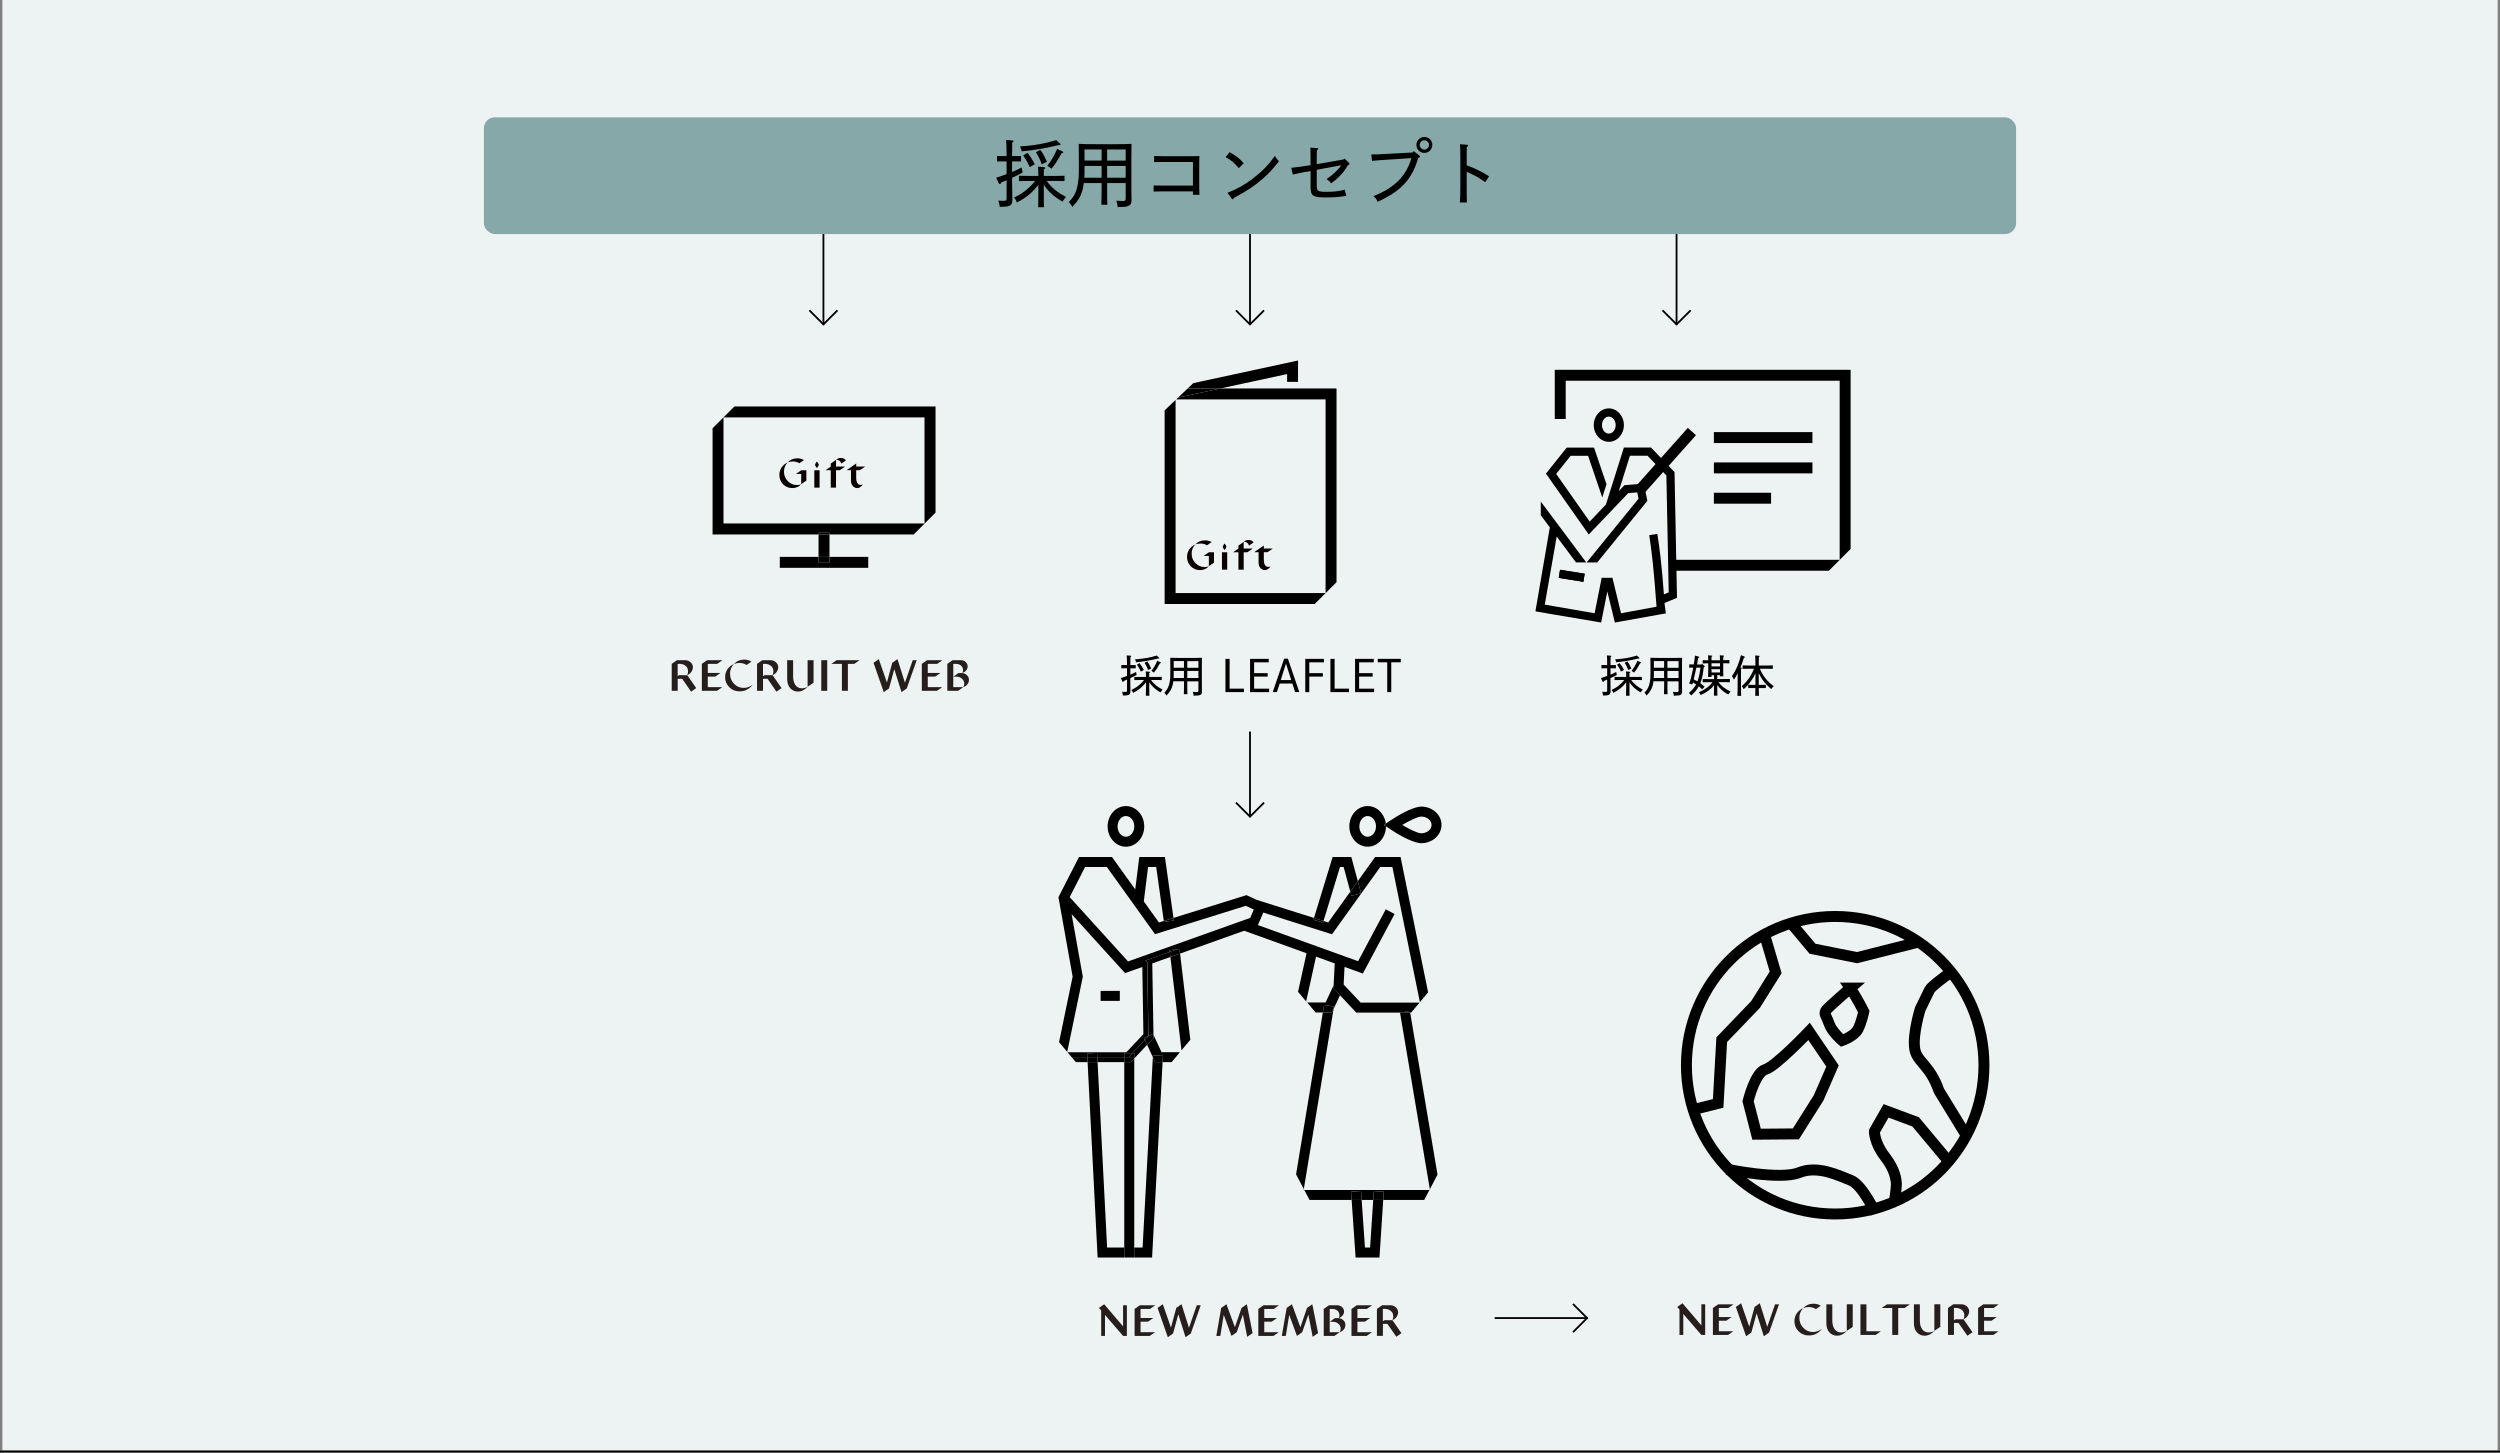 <?xml version="1.0" encoding="UTF-8"?>
<svg id="_レイヤー_2" data-name="レイヤー 2" xmlns="http://www.w3.org/2000/svg" viewBox="0 0 685.3 398.16">
  <rect x="0" y="0" width="685.3" height="398.16" fill="#808080" stroke="none"/>
  <defs>
    <style>
      .cls-1, .cls-2, .cls-3 {
        fill: none;
      }

      .cls-4 {
        fill: #251e1c;
      }

      .cls-5 {
        fill: #86a8a8;
      }

      .cls-6 {
        fill: #f1e8dd;
      }

      .cls-7 {
        fill: #090000;
      }

      .cls-2 {
        stroke-width: .5px;
      }

      .cls-2, .cls-3 {
        stroke: #000;
        stroke-miterlimit: 10;
      }

      .cls-8 {
        fill: #edf2f2;
      }

      .cls-3 {
        stroke-width: 3px;
      }
    </style>
  </defs>
  <g id="_テキスト" data-name="テキスト">
    <rect class="cls-8" x=".65" width="684" height="397.56"/>
    <line class="cls-2" y1="397.91" x2="685.3" y2="397.91"/>
    <line class="cls-2" x1="459.58" y1="62.59" x2="459.58" y2="89.05"/>
    <polyline class="cls-2" points="463.43 85.07 459.58 88.92 455.73 85.07"/>
    <line class="cls-2" x1="342.65" y1="62.59" x2="342.65" y2="89.05"/>
    <polyline class="cls-2" points="346.5 85.07 342.65 88.92 338.8 85.07"/>
    <g>
      <line class="cls-2" x1="342.65" y1="200.53" x2="342.65" y2="223.99"/>
      <polyline class="cls-2" points="346.5 220.01 342.65 223.86 338.8 220.01"/>
    </g>
    <g>
      <line class="cls-2" x1="409.72" y1="361.31" x2="435.18" y2="361.31"/>
      <polyline class="cls-2" points="431.2 357.46 435.05 361.31 431.2 365.16"/>
    </g>
    <g>
      <line class="cls-2" x1="225.72" y1="62.59" x2="225.72" y2="89.05"/>
      <polyline class="cls-2" points="229.57 85.07 225.72 88.92 221.87 85.07"/>
    </g>
    <g>
      <polygon points="303.48 341.97 300.87 291.16 298.13 291.16 300.88 344.71 308.18 344.71 308.18 341.97 303.48 341.97"/>
      <polygon points="375.57 341.97 374.16 341.97 373.26 328.93 370.51 328.93 371.6 344.71 378.14 344.71 379.17 328.93 376.43 328.93 375.57 341.97"/>
      <path d="M374.9,232.1c2.77,0,5.02-2.5,5.02-5.57,0,0,0,0,0,0l-.6-.4.55-.37c-.34-2.71-2.44-4.81-4.97-4.81-2.77,0-5.02,2.5-5.02,5.57s2.25,5.57,5.02,5.57ZM374.9,223.69c1.26,0,2.29,1.27,2.29,2.84s-1.03,2.84-2.29,2.84-2.28-1.27-2.28-2.84,1.02-2.84,2.28-2.84Z"/>
      <path d="M308.64,232.1c2.77,0,5.02-2.5,5.02-5.57s-2.25-5.57-5.02-5.57-5.02,2.5-5.02,5.57,2.25,5.57,5.02,5.57ZM308.64,223.69c1.26,0,2.29,1.27,2.29,2.84s-1.03,2.84-2.29,2.84-2.29-1.27-2.29-2.84,1.03-2.84,2.29-2.84Z"/>
      <path d="M381.03,227.26c5.54,3.7,8.1,3.88,8.55,3.88,3.07,0,5.57-2.25,5.57-5.02s-2.5-5.02-5.57-5.02c-.46,0-3.02.19-8.55,3.88l-1.16.77c.03.25.05.51.05.77l1.11.74ZM389.58,223.84c1.56,0,2.84,1.03,2.84,2.29s-1.27,2.29-2.84,2.29c-.98,0-3.24-1.12-5.21-2.29,1.97-1.16,4.23-2.29,5.21-2.29Z"/>
      <path d="M379.92,226.52c0-.26-.02-.52-.05-.77l-.55.37.6.4Z"/>
      <polygon points="367.32 237.66 368.32 237.66 370.14 244.41 372.2 241.53 370.42 234.92 365.3 234.92 360.19 251.63 362.8 252.46 367.32 237.66"/>
      <polygon points="362.66 252.92 362.8 252.46 360.19 251.63 360.04 252.12 362.66 252.92"/>
      <polygon points="370.45 245.56 373.1 244.85 372.2 241.53 370.14 244.41 370.45 245.56"/>
      <polygon points="357.53 326.2 358.97 328.93 370.51 328.93 370.36 326.67 373.09 326.48 373.26 328.93 376.43 328.93 376.59 326.49 379.32 326.67 379.17 328.93 390.4 328.93 391.84 326.2 357.53 326.2"/>
      <polygon points="376.59 326.49 376.43 328.93 379.17 328.93 379.32 326.67 376.59 326.49"/>
      <polygon points="373.09 326.48 370.36 326.67 370.51 328.93 373.26 328.93 373.09 326.48"/>
      <polygon points="383.97 277.53 386.55 277.53 386.47 277.11 383.97 277.53"/>
      <polygon points="365.55 276.61 365.66 275.92 362.96 275.47 362.62 277.53 365.12 277.53 365.55 276.61"/>
      <polygon points="357.35 326.2 357.53 326.2 357.4 325.94 357.35 326.2"/>
      <polygon points="391.99 326.2 391.95 325.99 391.84 326.2 391.99 326.2"/>
      <polygon points="389.22 274.7 389.14 274.79 389.24 274.79 389.22 274.7"/>
      <polygon points="300.8 289.79 300.87 291.16 308.18 291.16 308.18 289.79 300.8 289.79"/>
      <polygon points="310.4 288.7 310.92 288.7 310.92 289.79 310.92 290.14 314.44 286.41 313.81 285.07 310.4 288.7"/>
      <polygon points="314.49 263.73 314.82 284 316.06 283.42 316.19 283.68 315.86 264.09 320.83 262.32 320.67 260.92 313.95 263.31 314.49 263.73"/>
      <polygon points="293.78 289.79 294.93 291.16 298.13 291.16 298.06 289.79 293.78 289.79"/>
      <polygon points="300.8 289.79 298.06 289.79 298.13 291.16 300.87 291.16 300.8 289.79"/>
      <polygon points="310.92 289.79 310.92 288.7 310.4 288.7 309.37 289.79 310.92 289.79"/>
      <polygon points="308.18 289.79 309.37 289.79 310.4 288.7 308.18 288.7 308.18 289.79"/>
      <polygon points="298 288.77 298.06 289.79 300.8 289.79 300.74 288.63 298 288.77"/>
      <g>
        <polygon points="386.55 277.53 383.97 277.53 383.77 277.56 391.95 325.99 394.05 321.99 386.55 277.53"/>
        <g>
          <polygon points="362.62 277.53 355.28 321.92 357.4 325.94 365.55 276.61 365.12 277.53 362.62 277.53"/>
          <polygon points="365.55 270.88 365.6 270.03 363.37 274.79 358.33 274.79 360.62 277.53 362.62 277.53 362.96 275.47 365.66 275.92 365.55 276.61 367.34 272.78 365.55 270.88"/>
        </g>
      </g>
      <polygon points="319.06 252.71 321.77 252.33 321.67 251.62 319.03 252.45 319.06 252.71"/>
      <path d="M365.15,256.07l13.2-18.41h3.33l7.54,37.04,2.25-2.68-7.55-37.1h-6.97l-4.74,6.61.89,3.32-2.64.71-.31-1.15-6.06,8.45-1.28-.4-.14.46-2.62-.8.15-.49-15.74-4.97-2.76-1.29-20.02,6.25.1.71-2.71.38-.04-.26-1.34.42-4.15-5.78,1.17-9.42h2.23l2.08,14.79,2.65-.83-2.34-16.7h-7.03l-1.11,8.88-6.37-8.88h-9.05l-5.63,11,3.89,21.77-3.72,17.97,1.12,1.34,1.12,1.34,4.27-20.61-3.07-17.15,14.65,16.16,4.73-1.68.3,18.41-4.67,4.96h-16.15l1.15,1.37h4.28l-.05-1.02,2.73-.14.06,1.16h7.38v-1.09h2.22l3.41-3.63-.23-.49,1.24-.58-.34-20.27-.54-.41,6.72-2.39-.06-.46,2.03-.24.69-.08.15,1.24,17.6-6.27,17.1,6.17-2.33,10.56,2.22,2.65,2.71-12.28,5.12,1.85-.3,5.98-.04.85,1.78,1.9,4.47,4.75h12.16l2.51-.42.07.42h.3l2.3-2.74h-16.15l-4.65-4.94.24-4.83,5.02,1.81,8.71-16.32-2.42-1.29-7.59,14.23-27.46-9.9,1.47-3.43,18.83,5.95ZM342.7,251.62l-1.62.58-2.96,1.05-25.46,9.07-3.44,1.23-11.56-12.74-4.44-4.89,4.23-8.26h5.97l13.2,18.41,20.5-6.4,4.38-1.37,1.96.92.23.11-.98,2.3Z"/>
      <polygon points="318.4 288.42 316.19 283.68 316.2 284.53 314.44 286.41 316.02 289.8 316.05 289.28 318.78 289.43 318.69 291.16 321.16 291.16 323.44 288.42 318.4 288.42"/>
      <polygon points="323.87 287.91 326.29 285.02 323.48 261.37 320.83 262.32 323.87 287.91"/>
      <polygon points="322.65 260.22 320.67 260.92 320.83 262.32 323.48 261.37 323.33 260.13 322.65 260.22"/>
      <polygon points="314.82 284 314.82 284 313.81 285.07 314.44 286.41 316.2 284.53 316.19 283.68 316.06 283.42 314.82 284"/>
      <polygon points="320.67 260.92 322.65 260.22 320.61 260.46 320.67 260.92"/>
      <polygon points="313.81 285.07 314.82 284 314.82 284 313.58 284.58 313.81 285.07"/>
      <polygon points="292.63 288.42 292.56 288.34 292.54 288.42 292.63 288.42"/>
      <polygon points="316.02 289.8 313.21 341.97 310.92 341.97 310.92 344.71 315.81 344.71 318.69 291.16 316.66 291.16 316.02 289.8"/>
      <polygon points="310.92 290.14 309.96 291.16 308.18 291.16 308.18 341.97 308.18 344.71 310.92 344.71 310.92 341.97 310.92 290.14"/>
      <polygon points="309.37 289.79 308.18 289.79 308.18 291.16 309.96 291.16 310.92 290.14 310.92 289.79 309.37 289.79"/>
      <polygon points="316.05 289.28 316.02 289.8 316.66 291.16 318.69 291.16 318.78 289.43 316.05 289.28"/>
      <rect x="301.7" y="271.62" width="5.26" height="2.74"/>
    </g>
    <rect class="cls-5" x="132.65" y="32.16" width="420" height="32" rx="3" ry="3"/>
  </g>
  <g id="_レイヤー_1-2" data-name="レイヤー 1">
    <g>
      <path class="cls-4" d="M307.86,363.6v-5.8h1.04v8.4h-1.04l-4.96-5.75v5.75h-1.04v-6.96l-.61-.71,1.43-1.01,5.18,6.07Z"/>
      <path class="cls-4" d="M314.69,362.3h-2.04v2.89h3.96l-1.44,1.01h-4.15v-7.39l1.44-1.01h4.21l-1.44,1.01h-2.58v2.48h3.48l-1.44,1.01Z"/>
      <path class="cls-4" d="M325.92,363.98l2.14-6.18h1.08l-2.72,7.73-1.44,1.02-1.98-6.28-1.44,5.26h0s-1.44,1.02-1.44,1.02l-2.81-8.03,1.44-1.01,2.23,6.4,1.46-5.39,1.44-1.01,2.04,6.47Z"/>
      <path class="cls-4" d="M341.78,357.52l1.58,7.91-1.48,1.02-1.19-6.08-1.68,4.82-1.44,1.01-2.12-5.77-.94,5.77h-1.09l1.33-7.66,1.44-1.02,2.32,6.29,1.82-5.28,1.44-1.01Z"/>
      <path class="cls-4" d="M348.6,362.3h-2.04v2.89h3.96l-1.44,1.01h-4.15v-7.39l1.44-1.01h4.21l-1.44,1.01h-2.58v2.48h3.48l-1.44,1.01Z"/>
      <path class="cls-4" d="M359.73,357.52l1.58,7.91-1.48,1.02-1.19-6.08-1.68,4.82-1.44,1.01-2.12-5.77-.94,5.77h-1.09l1.33-7.66,1.44-1.02,2.32,6.29,1.82-5.28,1.44-1.01Z"/>
      <path class="cls-4" d="M365.12,358.81h-.62v6.38h2.73l-1.44,1.01h-2.93v-7.39l1.44-1.01h2.27c.5,0,.94.16,1.31.49.35.32.54.72.55,1.21,0,.42-.14.8-.43,1.13-.29.33-.64.56-1.06.68.15-.2.23-.46.23-.78,0-.51-.19-.93-.56-1.25-.38-.32-.87-.48-1.49-.48ZM365.95,361.32h.79c.57,0,1.05.18,1.45.54.41.35.61.8.61,1.34,0,.46-.15.87-.44,1.23-.3.36-.67.62-1.13.76.19-.3.28-.6.28-.9.02-.55-.19-1.02-.6-1.39-.41-.38-.95-.58-1.62-.58h-.78l1.44-1.01Z"/>
      <path class="cls-4" d="M374.14,362.3h-2.04v2.89h3.96l-1.44,1.01h-4.15v-7.39l1.44-1.01h4.21l-1.44,1.01h-2.58v2.48h3.48l-1.44,1.01Z"/>
      <path class="cls-4" d="M379.52,361.9h2.18l2.46,3.54-1.4.98-2.44-3.52h-1.24v3.29h-1.64v-7.39l1.45-1.01h2.17c.58,0,1.07.16,1.46.49.39.32.62.7.7,1.15.08.44-.01.9-.28,1.37-.26.48-.67.84-1.25,1.09.22-.52.28-1.01.19-1.48-.09-.47-.34-.86-.76-1.16-.42-.3-.92-.46-1.51-.46h-.54v3.4l.43-.3Z"/>
    </g>
    <g>
      <path class="cls-4" d="M466.38,363.33v-5.8h1.04v8.4h-1.04l-4.96-5.75v5.75h-1.04v-6.96l-.61-.71,1.43-1.01,5.18,6.07Z"/>
      <path class="cls-4" d="M473.21,362.04h-2.04v2.89h3.96l-1.44,1.01h-4.15v-7.39l1.44-1.01h4.21l-1.44,1.01h-2.58v2.48h3.48l-1.44,1.01Z"/>
      <path class="cls-4" d="M484.44,363.72l2.14-6.18h1.08l-2.72,7.73-1.44,1.02-1.98-6.28-1.44,5.26h0s-1.44,1.02-1.44,1.02l-2.81-8.03,1.44-1.01,2.23,6.4,1.46-5.39,1.44-1.01,2.04,6.47Z"/>
      <path class="cls-4" d="M493.24,361.24c0,1.09.36,2.01,1.09,2.76.73.75,1.62,1.13,2.66,1.13.47,0,.92-.09,1.36-.26.43-.17.78-.37,1.06-.59-.29.44-.75.85-1.38,1.24-.63.38-1.36.56-2.2.56-1.1,0-2.04-.38-2.8-1.14-.76-.76-1.14-1.68-1.14-2.77,0-.81.22-1.53.66-2.17.44-.64,1.02-1.11,1.74-1.4-.7.73-1.06,1.61-1.06,2.65ZM499.11,357.93l-1.34.92c-.59-.38-1.26-.56-2-.56-.52,0-1.01.1-1.46.3.75-.82,1.69-1.22,2.82-1.22.74,0,1.4.19,1.99.56Z"/>
      <path class="cls-4" d="M502.27,357.54v4.51c.02,1.01.24,1.79.66,2.35.42.56,1,.84,1.73.85.51,0,1.04-.14,1.58-.42-.82.88-1.72,1.32-2.71,1.31-.81,0-1.5-.31-2.06-.92-.55-.61-.83-1.46-.83-2.54v-5.14h1.63ZM506.24,364.83v-7.3h1.63v6.19l-1.63,1.1Z"/>
      <path class="cls-4" d="M511.62,357.54v7.39h3.96l-1.44,1.01h-4.15v-8.4h1.63Z"/>
      <path class="cls-4" d="M517.25,357.54h6.28l-1.45,1.01h-1.74v7.39h-1.64v-7.39h-2.89l1.45-1.01Z"/>
      <path class="cls-4" d="M526.27,357.54v4.51c.02,1.01.24,1.79.66,2.35.42.56,1,.84,1.73.85.51,0,1.04-.14,1.58-.42-.82.88-1.72,1.32-2.71,1.31-.81,0-1.5-.31-2.06-.92-.55-.61-.83-1.46-.83-2.54v-5.14h1.63ZM530.24,364.83v-7.3h1.63v6.19l-1.63,1.1Z"/>
      <path class="cls-4" d="M536.06,361.64h2.18l2.46,3.54-1.4.98-2.44-3.52h-1.24v3.29h-1.64v-7.39l1.45-1.01h2.17c.58,0,1.07.16,1.46.49.39.32.62.7.7,1.15.08.44-.01.9-.28,1.37-.26.48-.67.84-1.25,1.09.22-.52.28-1.01.19-1.48-.09-.47-.34-.86-.76-1.16-.42-.3-.92-.46-1.51-.46h-.54v3.4l.43-.3Z"/>
      <path class="cls-4" d="M545.91,362.04h-2.04v2.89h3.96l-1.44,1.01h-4.15v-7.39l1.44-1.01h4.21l-1.44,1.01h-2.58v2.48h3.48l-1.44,1.01Z"/>
    </g>
    <g>
      <path class="cls-4" d="M186.21,185.08h2.18l2.46,3.54-1.4.98-2.44-3.52h-1.24v3.29h-1.64v-7.39l1.45-1.01h2.17c.58,0,1.07.16,1.46.49.39.32.62.7.7,1.15.08.44-.01.9-.28,1.37-.26.48-.67.84-1.25,1.09.22-.52.28-1.01.19-1.48-.09-.47-.34-.86-.76-1.16-.42-.3-.92-.46-1.51-.46h-.54v3.4l.43-.3Z"/>
      <path class="cls-4" d="M196.06,185.47h-2.04v2.89h3.96l-1.44,1.01h-4.15v-7.39l1.44-1.01h4.21l-1.44,1.01h-2.58v2.48h3.48l-1.44,1.01Z"/>
      <path class="cls-4" d="M200.12,184.68c0,1.09.36,2.01,1.09,2.76.73.75,1.62,1.13,2.66,1.13.47,0,.92-.09,1.36-.26.43-.17.78-.37,1.06-.59-.29.44-.75.85-1.38,1.24-.63.38-1.36.56-2.2.56-1.1,0-2.04-.38-2.8-1.14-.76-.76-1.14-1.68-1.14-2.77,0-.81.22-1.53.66-2.17.44-.64,1.02-1.11,1.74-1.4-.7.73-1.06,1.61-1.06,2.65ZM205.99,181.37l-1.34.92c-.59-.38-1.26-.56-2-.56-.52,0-1.01.1-1.46.3.75-.82,1.69-1.22,2.82-1.22.74,0,1.4.19,1.99.56Z"/>
      <path class="cls-4" d="M209.6,185.08h2.18l2.46,3.54-1.4.98-2.44-3.52h-1.24v3.29h-1.64v-7.39l1.45-1.01h2.17c.58,0,1.07.16,1.46.49.39.32.62.7.7,1.15.08.44-.01.9-.28,1.37-.26.48-.67.84-1.25,1.09.22-.52.28-1.01.19-1.48-.09-.47-.34-.86-.76-1.16-.42-.3-.92-.46-1.51-.46h-.54v3.4l.43-.3Z"/>
      <path class="cls-4" d="M217.41,180.97v4.51c.02,1.01.24,1.79.66,2.35.42.56,1,.84,1.73.85.51,0,1.04-.14,1.58-.42-.82.88-1.72,1.32-2.71,1.31-.81,0-1.5-.31-2.06-.92-.55-.61-.83-1.46-.83-2.54v-5.14h1.63ZM221.38,188.27v-7.3h1.63v6.19l-1.63,1.1Z"/>
      <path class="cls-4" d="M225.13,189.37v-8.4h1.63v8.4h-1.63Z"/>
      <path class="cls-4" d="M229.33,180.97h6.28l-1.45,1.01h-1.74v7.39h-1.64v-7.39h-2.89l1.45-1.01Z"/>
      <path class="cls-4" d="M248.06,187.15l2.14-6.18h1.08l-2.72,7.73-1.44,1.02-1.98-6.28-1.44,5.26h0s-1.44,1.02-1.44,1.02l-2.81-8.03,1.44-1.01,2.23,6.4,1.46-5.39,1.44-1.01,2.04,6.47Z"/>
      <path class="cls-4" d="M256.36,185.47h-2.04v2.89h3.96l-1.44,1.01h-4.15v-7.39l1.44-1.01h4.21l-1.44,1.01h-2.58v2.48h3.48l-1.44,1.01Z"/>
      <path class="cls-4" d="M261.93,181.98h-.62v6.38h2.74l-1.44,1.01h-2.93v-7.39l1.44-1.01h2.27c.5,0,.94.16,1.31.49.35.32.54.72.55,1.21,0,.42-.14.8-.43,1.13-.28.33-.64.56-1.06.68.15-.2.23-.46.23-.78,0-.51-.19-.93-.56-1.25-.38-.32-.87-.48-1.49-.48ZM262.76,184.49h.79c.57,0,1.05.18,1.45.54.41.35.61.8.61,1.34,0,.46-.15.87-.44,1.23-.3.36-.67.62-1.13.76.18-.3.28-.6.28-.9.02-.55-.18-1.02-.6-1.39-.41-.38-.95-.58-1.62-.58h-.78l1.44-1.01Z"/>
    </g>
    <g>
      <path d="M277.43,49.58c0,1.42.02,2.68.06,3.78l.02,1.48c0,1-.3,1.42-1.14,1.68-.42.12-.9.16-2.32.18-.1-.74-.16-1.04-.4-1.72.7.06,1.04.06,1.46.06.72,0,.82-.08.82-.82v-4.8c-.44.18-.92.38-1.46.6l-.04.08c-.12.26-.2.38-.32.38s-.24-.1-.3-.22l-.74-1.56c.96-.28,1.92-.6,2.86-.96v-3.5h-1.02c-.66,0-1.06,0-1.6.02v-1.5c.44.02,1.16.02,1.6.02h1.02c-.02-2.42-.06-3.9-.14-4.42l1.76.14c.18.02.28.1.28.2,0,.12-.1.22-.36.38-.02.7-.02.78-.04,3.7h.86c.6,0,.9,0,1.6-.02v1.5l-1.6-.02h-.86v2.92c.94-.4,1.82-.82,2.62-1.24l.26,1.38c-1.12.6-2,1.04-2.88,1.44v.84ZM289.41,48.22c1,0,1.6-.02,2.4-.04v1.46c-.6-.02-1.74-.04-2.4-.04h-2.46c.6.94,1.28,1.64,2.28,2.46.9.74,1.56,1.16,3,1.94-.5.54-.66.76-.98,1.28-2-1.18-3.24-2.2-4.46-3.7-.24-.32-.46-.6-.66-.96v2.66c0,1.82,0,2.64.04,3.52h-1.6c.04-.78.06-1.9.06-3.52v-2.62c-1.58,2.08-3.34,3.54-5.88,4.84-.28-.72-.42-.94-.8-1.34,1.62-.8,2.48-1.34,3.66-2.34.9-.76,1.48-1.36,2.12-2.22h-2.04c-.96,0-1.38,0-2.38.04v-1.46c.6.02,1.62.04,2.38.04h2.94c0-.84,0-1.7-.08-2.54l1.62.14c.24.02.36.1.36.22,0,.1-.12.22-.4.38v1.8h3.28ZM290.07,39.79c-4.04.96-6.24,1.34-10,1.7-.1-.52-.18-.72-.48-1.34,4.08-.3,6.68-.74,9.94-1.74l1.06.96c.08.08.12.14.12.2,0,.14-.12.22-.32.22h-.32ZM282.27,45.8c-.44-1.04-.9-1.86-1.78-3.2l1.14-.7c.64.72,1.38,1.86,2.02,3.12l-1.38.78ZM285.17,41.1c.64.8.92,1.3,1.82,3.24l-1.44.68c-.42-1.2-.74-1.88-1.58-3.3l1.2-.62ZM287.09,45.46c1.08-1.36,2.1-3.14,2.68-4.64l1.48.7c.14.06.2.12.2.2,0,.14-.14.24-.48.32-1.2,2.16-1.64,2.86-2.7,4.18l-1.18-.76Z"/>
      <path d="M303.49,52.02c0,2.1,0,3.06.06,4.1h-1.64c.04-.9.06-2.26.06-4.1v-1.84h-4.88c-.1.82-.24,1.56-.4,2.08-.5,1.68-1.16,2.76-2.74,4.48-.28-.58-.6-1-.98-1.3.84-.94,1.24-1.48,1.64-2.24.72-1.42,1.12-3.6,1.12-6.02v-4.5c-.02-1.92-.04-3-.04-3.24,1.24.06,2.62.08,4.76.08h5.74c1.66,0,2.64-.02,3.98-.08q-.04.62-.04,3.9v8.66c0,.52.02,1.54.04,2.56v.3c0,1.54-.7,1.9-3.6,1.9h-.2c-.04-.72-.12-1.02-.38-1.74.96.06,1.36.08,1.82.08.64,0,.76-.12.76-.82v-4.1h-5.08v1.84ZM301.97,45.48h-4.68v1.74c0,.46-.02.98-.06,1.5h4.74v-3.24ZM301.97,40.97h-4.68v3.04h4.68v-3.04ZM308.57,44.02v-3.04h-5.08v3.04h5.08ZM308.57,48.72v-3.24h-5.08v3.24h5.08Z"/>
      <path d="M327.01,44.4h-8.24c-.92,0-1.36,0-2.4.04v-1.68c.6.02,1.58.06,2.4.06h8.32c.76,0,1.1-.02,1.7-.04-.04.64-.06,1.36-.06,3.18v3.92c0,1.82.02,2.64.06,3.52h-1.78v-.94h-8.38c-.96,0-1.4,0-2.4.04v-1.66c.6.02,1.62.04,2.4.04h8.38v-6.48Z"/>
      <path d="M337.05,41.72c1.82,1,2.68,1.66,3.88,3.02l-1.34,1.36c-1.26-1.5-2.26-2.3-3.62-3.04l1.08-1.34ZM336.49,52.84c2.7-1.1,4.6-2.1,6.86-3.84,2.56-1.96,4.02-3.38,6.14-6.28.34.66.54.92,1.1,1.5-1.86,2.32-2.9,3.42-4.36,4.7-2.24,1.96-4.22,3.34-8,5.32-.06.28-.16.4-.28.4s-.26-.1-.36-.24l-1.1-1.56Z"/>
      <path d="M360.95,46.54v4.44c0,1.38.36,1.6,2.54,1.6s3.5-.14,5.12-.58l.44,1.66c-1.68.34-3.2.46-5.46.46-3.76,0-4.34-.38-4.34-3v-4.24c-2.54.44-3.58.66-4.88.98l-.4-1.86c1.86-.18,3.18-.38,5.28-.72v-1.82c0-1.44-.02-2.44-.06-3l1.82.14c.22.02.34.08.34.2s-.08.2-.38.4c-.02.56-.02,1.26-.02,2.26v1.54l7.36-1.3.22-.26,1.24,1.18c.12.12.18.22.18.32,0,.16-.12.24-.48.34-1.08,1.94-2.4,3.38-4.58,5-.38-.54-.86-.96-1.24-1.2,1.76-1.18,3.26-2.6,4-3.78l-6.7,1.24Z"/>
      <path d="M387.53,41.42l1.52,1.2c.12.1.2.18.2.3,0,.18-.12.26-.5.38-1.66,5.82-4.66,9.06-11.12,12.02-.34-.8-.56-1.08-1.14-1.54,5.44-2.2,8.9-5.18,10.4-10.44l-5.44.36c-3,.2-4.16.26-5.34.4l-.22-1.76c1.14,0,2.4-.04,5.54-.22l5.78-.32.32-.38ZM392.63,39.73c0,1.22-.96,2.18-2.18,2.18s-2.18-.96-2.18-2.18.96-2.18,2.18-2.18,2.18.96,2.18,2.18ZM389.17,39.73c0,.68.6,1.28,1.28,1.28s1.28-.6,1.28-1.28-.6-1.28-1.28-1.28-1.28.6-1.28,1.28Z"/>
      <path d="M402.13,39.68c.22.02.34.1.34.22,0,.1-.12.2-.4.38-.02,1.22-.02,1.78-.02,3.42v1.62c2.7,1.02,4.22,1.78,6.14,3.02l-1.08,1.6c-1.56-1.16-3.12-2.04-5.06-2.84v4.3c0,1.9.02,3.2.06,4.1h-1.94c.08-.92.14-2.32.14-4.1v-7.7c0-2.14-.02-3.08-.1-4.16l1.92.14Z"/>
    </g>
    <g>
      <path d="M309.83,186.38c0,.85.01,1.61.04,2.27v.89c.01.6-.17.85-.67,1.01-.25.07-.54.1-1.39.11-.06-.44-.1-.62-.24-1.03.42.04.62.04.88.04.43,0,.49-.05.49-.49v-2.88c-.26.11-.55.23-.88.36l-.02.05c-.07.16-.12.23-.19.23s-.14-.06-.18-.13l-.44-.94c.58-.17,1.15-.36,1.71-.58v-2.1h-.61c-.4,0-.64,0-.96.01v-.9c.26.01.7.01.96.01h.61c-.01-1.45-.04-2.34-.08-2.65l1.06.08c.11.01.17.06.17.12,0,.07-.06.13-.22.23-.01.42-.01.47-.02,2.22h.52c.36,0,.54,0,.96-.01v.9h-.96s-.52-.01-.52-.01v1.75c.56-.24,1.09-.49,1.57-.74l.16.83c-.67.36-1.2.62-1.73.86v.5ZM317.01,185.56c.6,0,.96-.01,1.44-.02v.88c-.36-.01-1.04-.02-1.44-.02h-1.48c.36.56.77.98,1.37,1.48.54.44.94.7,1.8,1.16-.3.32-.4.46-.59.77-1.2-.71-1.94-1.32-2.67-2.22-.14-.19-.28-.36-.4-.58v1.6c0,1.09,0,1.58.02,2.11h-.96c.02-.47.04-1.14.04-2.11v-1.57c-.95,1.25-2,2.12-3.53,2.9-.17-.43-.25-.56-.48-.8.97-.48,1.49-.8,2.19-1.4.54-.46.89-.82,1.27-1.33h-1.22c-.58,0-.83,0-1.43.02v-.88c.36.01.97.02,1.43.02h1.76c0-.5,0-1.02-.05-1.52l.97.08c.14.01.22.06.22.13,0,.06-.07.13-.24.23v1.08h1.97ZM317.41,180.52c-2.42.58-3.74.8-6,1.02-.06-.31-.11-.43-.29-.8,2.45-.18,4.01-.44,5.96-1.04l.64.58s.07.08.07.12c0,.08-.07.13-.19.13h-.19ZM312.73,184.11c-.26-.62-.54-1.12-1.07-1.92l.68-.42c.38.43.83,1.12,1.21,1.87l-.83.47ZM314.47,181.3c.38.48.55.78,1.09,1.94l-.86.41c-.25-.72-.44-1.13-.95-1.98l.72-.37ZM315.62,183.91c.65-.82,1.26-1.88,1.61-2.78l.89.42c.08.04.12.07.12.12,0,.08-.08.14-.29.19-.72,1.29-.98,1.71-1.62,2.51l-.71-.46Z"/>
      <path d="M325.46,187.84c0,1.26,0,1.83.04,2.46h-.98c.02-.54.04-1.36.04-2.46v-1.1h-2.93c-.06.49-.14.94-.24,1.25-.3,1.01-.7,1.66-1.64,2.69-.17-.35-.36-.6-.59-.78.5-.56.74-.89.98-1.34.43-.85.67-2.16.67-3.61v-2.7c-.01-1.15-.02-1.8-.02-1.94.74.04,1.57.05,2.85.05h3.44c1,0,1.58-.01,2.39-.05q-.02.37-.02,2.34v5.19c0,.31.01.92.02,1.54v.18c0,.92-.42,1.14-2.16,1.14h-.12c-.02-.43-.07-.61-.23-1.04.58.04.82.05,1.09.05.38,0,.46-.07.46-.49v-2.46h-3.05v1.1ZM324.55,183.92h-2.81v1.04c0,.28-.01.59-.04.9h2.84v-1.94ZM324.55,181.22h-2.81v1.82h2.81v-1.82ZM328.51,183.05v-1.82h-3.05v1.82h3.05ZM328.51,185.86v-1.94h-3.05v1.94h3.05Z"/>
      <path d="M337.06,180.6v8.17h3.93v.95h-5.07v-9.11h1.14Z"/>
      <path d="M343.78,181.55v2.97h3.71v.95h-3.71v3.3h4.11v.95h-5.22v-9.11h5.12v.95h-4.02Z"/>
      <path d="M353.03,180.55l3.14,9.16h-1.15l-.77-2.34h-3.45l-.78,2.34h-1.14l3.13-9.16h1.02ZM352.51,181.89l-1.43,4.53h2.87l-1.44-4.53Z"/>
      <path d="M358.9,181.55v2.97h3.71v.95h-3.71v4.25h-1.1v-9.11h5.12v.95h-4.02Z"/>
      <path d="M365.84,180.6v8.17h3.93v.95h-5.07v-9.11h1.14Z"/>
      <path d="M372.56,181.55v2.97h3.71v.95h-3.71v3.3h4.11v.95h-5.22v-9.11h5.12v.95h-4.02Z"/>
      <path d="M383.98,180.6v.95h-2.61v8.17h-1.1v-8.17h-2.6v-.95h6.32Z"/>
    </g>
    <g>
      <path class="cls-1" d="M322.25,162.57h41.11v-53.08h-40.95l-.16.16v52.93ZM346.45,149.53v.84h2.45l-1.44,1h-1.01v2.09c0,.65.12,1.16.37,1.51.25.36.61.56,1.46.34,0,0-.69.93-1.42.96-.51.03-.94-.15-1.3-.52-.34-.37-.52-.86-.54-1.47v-2.91h-1.21l2.65-1.84ZM342.54,148.03c.47.08.83.3,1.08.66l-1.26.88c-.09-.34-.27-.61-.54-.81-.27-.2-.58-.27-.9-.22.46-.44,1-.61,1.62-.51ZM339.48,150.37v-.82l1.44-1.01v1.83h2.47l-1.44,1h-1.03v4.77h-1.44v-4.77h-1.44l1.44-1ZM335.3,149.53l.37-.54.37.54c.16.22.16.52,0,.74l-.37.54-.37-.54c-.16-.22-.16-.52,0-.74ZM334.96,151.39h1.44v4.76h-1.44v-4.76ZM330.3,148.12c.66,0,1.27.16,1.82.48l-1.25.87c-.54-.32-1.14-.49-1.81-.49-.53,0-1.01.09-1.43.28.7-.76,1.59-1.15,2.66-1.15ZM327.64,149.28c-.66.68-.99,1.52-.99,2.52s.35,1.88,1.06,2.59c.71.71,1.55,1.06,2.52,1.06.43,0,.82-.07,1.15-.24v-2.81h-1.44l1.44-1h1.42v2.82l-1.42.98c-.63.73-1.44,1.07-2.44,1.07s-1.83-.35-2.52-1.04c-.68-.7-1.02-1.56-1.02-2.57,0-.76.21-1.44.62-2.06.41-.61.95-1.05,1.63-1.33Z"/>
      <polygon class="cls-7" points="332.78 151.39 331.37 151.39 329.93 152.39 331.37 152.39 331.37 155.2 332.78 154.22 332.78 151.39"/>
      <path class="cls-7" d="M335.68,150.8l.37-.54c.16-.22.16-.52,0-.74l-.37-.54-.37.54c-.16.22-.16.52,0,.74l.37.54Z"/>
      <rect class="cls-7" x="334.96" y="151.39" width="1.44" height="4.76"/>
      <path class="cls-7" d="M326.42,155.23c.68.7,1.52,1.04,2.52,1.04s1.81-.35,2.44-1.07c-.33.17-.71.24-1.15.24-.97,0-1.8-.34-2.52-1.06-.7-.71-1.06-1.58-1.06-2.59s.33-1.83.99-2.52c-.67.28-1.22.72-1.63,1.33-.41.61-.62,1.3-.62,2.06,0,1.01.34,1.87,1.02,2.57Z"/>
      <path class="cls-7" d="M330.87,149.47l1.25-.87c-.55-.32-1.15-.48-1.82-.48-1.07,0-1.96.38-2.66,1.15.42-.19.89-.28,1.43-.28.67,0,1.27.16,1.81.49Z"/>
      <path class="cls-7" d="M345.01,154.28c.01.61.19,1.1.54,1.47.36.37.79.55,1.3.52.73-.04,1.42-.96,1.42-.96-.85.22-1.21.02-1.46-.34-.25-.36-.37-.86-.37-1.51v-2.09h1.01l1.44-1h-2.45v-.84l-2.65,1.84h1.21v2.91Z"/>
      <path class="cls-7" d="M342.37,149.57l1.26-.88c-.25-.36-.61-.58-1.08-.66-.62-.1-1.16.07-1.62.51.33-.05.63.02.9.22.27.2.45.47.54.81Z"/>
      <polygon class="cls-7" points="339.48 151.38 339.48 156.15 340.92 156.15 340.92 151.38 341.95 151.38 343.38 150.37 340.92 150.37 340.92 148.54 339.48 149.56 339.48 150.37 338.04 151.38 338.25 151.38 339.48 151.38"/>
      <polygon points="366.37 106.49 334.51 106.49 322.95 108.98 322.42 109.49 363.37 109.49 363.37 162.57 322.25 162.57 322.25 109.64 319.25 112.5 319.25 165.57 360.39 165.57 366.37 159.59 366.37 106.49"/>
      <polygon points="334.51 106.49 352.82 102.54 352.82 104.68 355.82 104.68 355.82 98.82 327.11 105.02 325.56 106.49 334.51 106.49"/>
      <polygon points="322.95 108.98 334.51 106.49 325.56 106.49 322.95 108.98"/>
      <polygon class="cls-6" points="322.25 109.64 322.42 109.49 322.25 109.49 322.25 109.64"/>
    </g>
    <g>
      <path d="M441.45,186.38c0,.85.01,1.61.04,2.27v.89c.01.6-.17.85-.67,1.01-.25.07-.54.1-1.39.11-.06-.44-.1-.62-.24-1.03.42.04.62.04.88.04.43,0,.49-.05.49-.49v-2.88c-.26.11-.55.23-.88.36l-.02.05c-.07.16-.12.23-.19.23s-.14-.06-.18-.13l-.44-.94c.58-.17,1.15-.36,1.71-.58v-2.1h-.61c-.4,0-.64,0-.96.01v-.9c.26.01.7.01.96.01h.61c-.01-1.45-.04-2.34-.08-2.65l1.06.08c.11.01.17.06.17.12,0,.07-.06.13-.22.23-.01.42-.01.47-.02,2.22h.52c.36,0,.54,0,.96-.01v.9h-.96s-.52-.01-.52-.01v1.75c.56-.24,1.09-.49,1.57-.74l.16.83c-.67.36-1.2.62-1.73.86v.5ZM448.63,185.56c.6,0,.96-.01,1.44-.02v.88c-.36-.01-1.04-.02-1.44-.02h-1.47c.36.56.77.98,1.37,1.48.54.44.94.7,1.8,1.16-.3.32-.4.46-.59.77-1.2-.71-1.94-1.32-2.67-2.22-.14-.19-.28-.36-.4-.58v1.6c0,1.09,0,1.58.02,2.11h-.96c.02-.47.04-1.14.04-2.11v-1.57c-.95,1.25-2,2.12-3.53,2.9-.17-.43-.25-.56-.48-.8.97-.48,1.49-.8,2.2-1.4.54-.46.89-.82,1.27-1.33h-1.22c-.58,0-.83,0-1.43.02v-.88c.36.01.97.02,1.43.02h1.76c0-.5,0-1.02-.05-1.52l.97.08c.14.01.22.06.22.13,0,.06-.07.13-.24.23v1.08h1.97ZM449.03,180.52c-2.42.58-3.74.8-6,1.02-.06-.31-.11-.43-.29-.8,2.45-.18,4.01-.44,5.96-1.04l.64.58s.07.08.07.12c0,.08-.07.13-.19.13h-.19ZM444.35,184.11c-.26-.62-.54-1.12-1.07-1.92l.68-.42c.38.43.83,1.12,1.21,1.87l-.83.47ZM446.09,181.3c.38.48.55.78,1.09,1.94l-.86.41c-.25-.72-.44-1.13-.95-1.98l.72-.37ZM447.24,183.91c.65-.82,1.26-1.88,1.61-2.78l.89.42c.08.04.12.07.12.12,0,.08-.08.14-.29.19-.72,1.29-.98,1.71-1.62,2.51l-.71-.46Z"/>
      <path d="M457.08,187.84c0,1.26,0,1.83.04,2.46h-.98c.02-.54.04-1.36.04-2.46v-1.1h-2.93c-.06.49-.14.94-.24,1.25-.3,1.01-.7,1.66-1.64,2.69-.17-.35-.36-.6-.59-.78.5-.56.74-.89.98-1.34.43-.85.67-2.16.67-3.61v-2.7c-.01-1.15-.02-1.8-.02-1.94.74.04,1.57.05,2.85.05h3.44c1,0,1.58-.01,2.39-.05q-.02.37-.02,2.34v5.19c0,.31.01.92.02,1.54v.18c0,.92-.42,1.14-2.16,1.14h-.12c-.02-.43-.07-.61-.23-1.04.58.04.82.05,1.09.05.38,0,.46-.07.46-.49v-2.46h-3.05v1.1ZM456.17,183.92h-2.81v1.04c0,.28-.01.59-.04.9h2.84v-1.94ZM456.17,181.22h-2.81v1.82h2.81v-1.82ZM460.13,183.05v-1.82h-3.05v1.82h3.05ZM460.13,185.86v-1.94h-3.05v1.94h3.05Z"/>
      <path d="M464.01,183.02c-.4,0-.64,0-.96.01v-.9h.96s.28.01.28.01c.17-.97.28-1.75.35-2.43l1.02.29c.1.02.16.1.16.16,0,.07-.06.12-.18.17l-.13.05q-.05.23-.19,1.12c-.04.22-.07.43-.12.66h1.17l.17-.22.66.59c.07.07.1.11.1.17,0,.07-.05.12-.17.17l-.11.05c-.19,1.77-.35,2.59-.68,3.62-.08.25-.17.49-.26.73.4.28.76.58,1.19.96l-.68.74c-.32-.34-.6-.6-.91-.84-.53.96-1.21,1.77-2.1,2.51-.25-.36-.36-.47-.64-.68.86-.71,1.47-1.43,2-2.35-.29-.18-.58-.35-.86-.53-.05.2-.11.38-.16.54l-.89-.24c.42-1.09.64-1.92,1.02-3.85.04-.17.06-.34.1-.49h-.12ZM465.01,183.02c-.22,1.08-.47,2.15-.73,3.21.35.18.68.35,1.02.54.48-1.19.66-2.48.83-3.75h-1.12ZM469.86,187.81c-.5.68-.98,1.12-1.81,1.69-.58.4-.97.62-1.87,1.04-.18-.4-.26-.53-.49-.79,1.71-.73,2.87-1.57,3.74-2.75h-1.01c-.65,0-.96,0-1.67.04v-.9c.46.01,1.14.02,1.67.02h1.44v-1.07h-.7v.47h-.94c.02-.41.04-.96.04-1.75v-1.99c-.55,0-.86.01-1.51.04v-.9c.41.02,1.01.04,1.51.04,0-.65-.01-1.1-.04-1.36l.96.07c.13.01.2.06.2.13,0,.06-.07.13-.23.23v.92h2.33c0-.65-.01-1.09-.04-1.36l.96.07c.14.01.2.06.2.13,0,.06-.06.13-.23.23v.92h.02c.66,0,1.08-.01,1.67-.04v.9c-.44-.02-1.2-.04-1.67-.04h-.02v1.83c0,.79.01,1.4.02,1.76h-.92v-.32h-.74v1.07h1.79c.66,0,1.08,0,1.67-.02v.9c-.44-.02-1.21-.04-1.67-.04h-1.47c.83,1.12,1.8,1.86,3.35,2.58-.3.34-.43.52-.61.82-.94-.48-1.43-.84-2.1-1.49-.4-.38-.68-.71-.95-1.1v1.16c0,.91,0,1.31.02,1.75h-.94c.01-.42.02-.98.02-1.75v-1.16ZM469.16,181.82v.86h2.33v-.86h-2.33ZM471.49,184.33v-.89h-2.33v.89h2.33Z"/>
      <path d="M477.28,183.02c.13.01.19.06.19.13,0,.06-.06.13-.23.23v4.91c0,1.08.01,1.93.04,2.46h-1c.02-.53.04-1.35.04-2.46v-3.74c-.34.72-.55,1.08-1.02,1.77-.22-.5-.3-.66-.54-.95,1.19-1.77,1.87-3.37,2.47-5.78l.92.36c.11.05.17.11.17.18,0,.08-.05.12-.29.2-.36,1.18-.53,1.66-.97,2.67h.22ZM482.42,183.33c.53,1.26,1.09,2.16,1.97,3.15.46.5.84.85,1.83,1.63-.3.26-.42.38-.7.78-1.51-1.3-2.34-2.31-3.12-3.79-.11-.2-.2-.4-.29-.58v3.21h1.22c.3,0,.48,0,.72-.01v.9h-.72s-1.22-.01-1.22-.01c.01.9.02,1.5.06,2.12h-1.03c.02-.53.05-1.24.05-2.12h-1.25c-.3,0-.48,0-.72.01v-.9c.18.01.49.01.72.01h1.26v-3.17c-.31.73-.62,1.28-1.13,2-.67,1-1.16,1.54-2.1,2.35-.28-.52-.32-.59-.53-.79,1.09-1.01,1.66-1.67,2.32-2.72.43-.71.68-1.19,1.04-2.09h-1.21c-.77,0-1.25.01-1.91.04v-.95c.5.02,1.29.04,1.91.04h1.61c-.01-1.51-.04-2.44-.07-2.76l1.04.08c.11.01.18.06.18.12,0,.07-.06.13-.22.23-.02.41-.02.46-.02,2.33h1.94c.76,0,1.1-.01,1.91-.04v.95c-.52-.02-1.36-.04-1.91-.04h-1.64Z"/>
    </g>
    <g>
      <path class="cls-1" d="M198.32,114.42v29.08h55.11v-29.08h-55.11ZM223.56,127.04l.37-.54.37.54c.16.22.16.52,0,.74l-.37.54-.37-.54c-.16-.22-.16-.52,0-.74ZM218.56,125.63c.66,0,1.27.16,1.82.48l-1.25.87c-.54-.32-1.14-.49-1.81-.49-.53,0-1.01.09-1.43.28.7-.76,1.59-1.15,2.66-1.15ZM221.04,131.73l-1.42.98c-.63.73-1.44,1.07-2.44,1.07s-1.83-.35-2.52-1.04c-.68-.7-1.02-1.56-1.02-2.57,0-.76.21-1.44.62-2.06.41-.61.95-1.05,1.63-1.33-.66.68-.99,1.52-.99,2.52s.35,1.88,1.06,2.59c.71.71,1.55,1.06,2.52,1.06.43,0,.82-.07,1.15-.24v-2.81h-1.44l1.44-1h1.42v2.82ZM224.65,133.66h-1.44v-4.76h1.44v4.76ZM230.21,128.89h-1.03v4.77h-1.44v-4.77h-1.44l1.44-1v-.82l1.44-1.01v1.83h2.47l-1.44,1ZM230.62,127.08c-.09-.34-.27-.61-.54-.81-.27-.2-.58-.27-.9-.22.46-.44,1-.61,1.62-.51.47.08.83.3,1.08.66l-1.26.88ZM235.08,132.49c.25.36.61.56,1.46.34,0,0-.69.93-1.42.96-.51.03-.94-.15-1.3-.52-.34-.37-.52-.86-.54-1.47v-2.91h-1.21l2.65-1.84v.84h2.45l-1.44,1h-1.01v2.09c0,.65.12,1.16.37,1.51Z"/>
      <rect class="cls-7" x="223.22" y="128.91" width="1.44" height="4.76"/>
      <path class="cls-7" d="M215.96,131.9c-.7-.71-1.06-1.58-1.06-2.59s.33-1.83.99-2.52c-.67.28-1.22.72-1.63,1.33-.41.61-.62,1.3-.62,2.06,0,1.01.34,1.87,1.02,2.57.68.7,1.52,1.04,2.52,1.04s1.81-.35,2.44-1.07c-.33.17-.71.24-1.15.24-.97,0-1.8-.34-2.52-1.06Z"/>
      <polygon class="cls-7" points="229.17 126.06 227.73 127.07 227.73 127.89 226.3 128.89 226.51 128.89 227.73 128.89 227.73 133.66 229.17 133.66 229.17 128.89 230.21 128.89 231.64 127.89 229.17 127.89 229.17 126.06"/>
      <polygon class="cls-7" points="218.19 129.91 219.63 129.91 219.63 132.71 221.04 131.73 221.04 128.91 219.63 128.91 218.19 129.91"/>
      <path class="cls-7" d="M223.93,128.32l.37-.54c.16-.22.16-.52,0-.74l-.37-.54-.37.54c-.16.22-.16.52,0,.74l.37.54Z"/>
      <path class="cls-7" d="M219.13,126.98l1.25-.87c-.55-.32-1.15-.48-1.82-.48-1.07,0-1.96.38-2.66,1.15.42-.19.89-.28,1.43-.28.67,0,1.27.16,1.81.49Z"/>
      <path class="cls-7" d="M229.18,126.06c.33-.05.63.02.9.22.27.2.45.47.54.81l1.26-.88c-.25-.36-.61-.58-1.08-.66-.62-.1-1.16.07-1.62.51Z"/>
      <path class="cls-7" d="M235.72,128.89h0l1.44-1h-2.45v-.84l-2.65,1.84h1.21v2.91c.01.61.19,1.1.54,1.47.36.37.79.55,1.3.52.73-.04,1.42-.96,1.42-.96-.85.22-1.21.02-1.46-.34-.25-.36-.37-.86-.37-1.51v-2.09h1.01Z"/>
      <path d="M256.44,111.42h-55.13l-5.98,5.98v29.1h29.06v-.47h3v.47h23.08l5.98-5.98v-29.11ZM198.32,143.5v-29.08h55.11v29.08h-55.11Z"/>
      <rect x="224.38" y="146.5" width="3" height="6.15"/>
      <rect x="224.38" y="146.03" width="3" height=".47"/>
      <polygon points="224.38 154.28 224.38 152.65 213.76 152.65 213.76 155.65 238 155.65 238 152.65 227.38 152.65 227.38 154.28 224.38 154.28"/>
      <rect x="224.38" y="152.65" width="3" height="1.62"/>
    </g>
    <g>
      <g>
        <path d="M434.04,159.49l-6.76-1.08.36-2.22,6.76,1.08-.36,2.22Z"/>
        <path d="M441.01,121.11c2.28,0,4.13-2.05,4.13-4.58s-1.85-4.58-4.13-4.58-4.13,2.05-4.13,4.58,1.85,4.58,4.13,4.58ZM441.01,114.2c1.04,0,1.88,1.05,1.88,2.33s-.84,2.33-1.88,2.33-1.88-1.05-1.88-2.33.84-2.33,1.88-2.33Z"/>
        <path d="M456.64,168.14l-.37-2.84,3.43-1.43-.68-34.47-6.44-6.72h-7.44l-4.93,15.63-4.45,4.66-9.18-13.06,3.96-4.97h4.79l3.88,11.43,1.16-3.63-3.42-10.05h-7.48l-5.69,7.14,11.73,16.68,10.82-11.34,2.47-.2.36,1.72-14.23,17.49h2.9l13.75-16.9-.98-4.7-5.3.42-1.55,1.62,3.05-9.69h4.83l5.16,5.39.64,32.06-1.32.55c-.59-8.07-1.21-12.97-1.8-16.58l-2.22.36c.64,3.98,1.34,10.2,2,19.6l-9.73,1.79-2.36-9.72h-2.95l-1.93,9.72-13.67-2.36,3.27-18.66,5.29,7.08h2.81l-12.46-16.68v3.76l2.48,3.32-3.95,23.02,4.38.76,12.04,2.03,1.59.27,1.7-8.51,2.07,8.52,1.57-.29"/>
        <polygon points="434.92 154.17 434.82 154.17 434.87 154.24 434.92 154.17"/>
        <rect x="429.71" y="154.42" width="2.25" height="6.84" transform="translate(206.91 558.33) rotate(-80.91)"/>
      </g>
      <polyline points="458.06 156.45 501.32 156.45 507.29 150.47 507.29 101.37 426.19 101.37 426.19 114.86 429.19 114.86 429.19 104.37 504.29 104.37 504.29 153.45 458.06 153.45 458.06 156.45"/>
      <line class="cls-3" x1="449.58" y1="134.24" x2="463.78" y2="118.29"/>
      <line class="cls-3" x1="469.81" y1="119.95" x2="496.82" y2="119.95"/>
      <line class="cls-3" x1="469.81" y1="128.26" x2="496.82" y2="128.26"/>
      <line class="cls-3" x1="469.81" y1="136.57" x2="485.49" y2="136.57"/>
    </g>
    <g>
      <circle class="cls-3" cx="503.06" cy="292" r="40.78"/>
      <path class="cls-3" d="M495.9,282.73s-9.18,9.66-11.99,10.44-4.73,8.7-4.73,8.7l2.33,9.04,10.78-.09,6.23-9.87,3.81-8.74-6.43-9.48Z"/>
      <polyline class="cls-3" points="483.94 257.03 486.74 266.55 481.24 275.34 471.96 285 470.98 302.46 465.12 303.93"/>
      <path class="cls-3" d="M533.8,267.2s-4.39,3.16-4.87,4.15l-2.57,5.27s-2.06,6.74-1.53,10.67,4.14,4.38,6.68,11.73l7.34,12"/>
      <path class="cls-3" d="M473.36,320.5s14.66,3.06,19.85.93c5.14-2.1,11,.91,14.15,2.12s6.8,9.05,6.8,9.05"/>
      <polyline class="cls-3" points="491.08 253.2 496.84 260.07 509.04 262.51 525.67 258.3"/>
      <path class="cls-3" d="M507.2,270.86c1.87,2.76,3.7,6.42,3.7,6.42,0,0-.59,2.87-1.57,4.82-.99,1.96-4.38,3.13-4.38,3.13,0,0-2.78-2.36-3.56-4.63s-1.65-2.75-.7-3.82c.94-1.07,6.53-5.92,6.53-5.92Z"/>
      <path class="cls-3" d="M519.35,329.05s.48-3.21.48-4.34-.25-3.98-3.14-7.67c-2.89-3.69-2.89-6.91-2.89-6.91l3.21-5.62,8.11,3.02,9.65,11.56"/>
    </g>
  </g>
</svg>